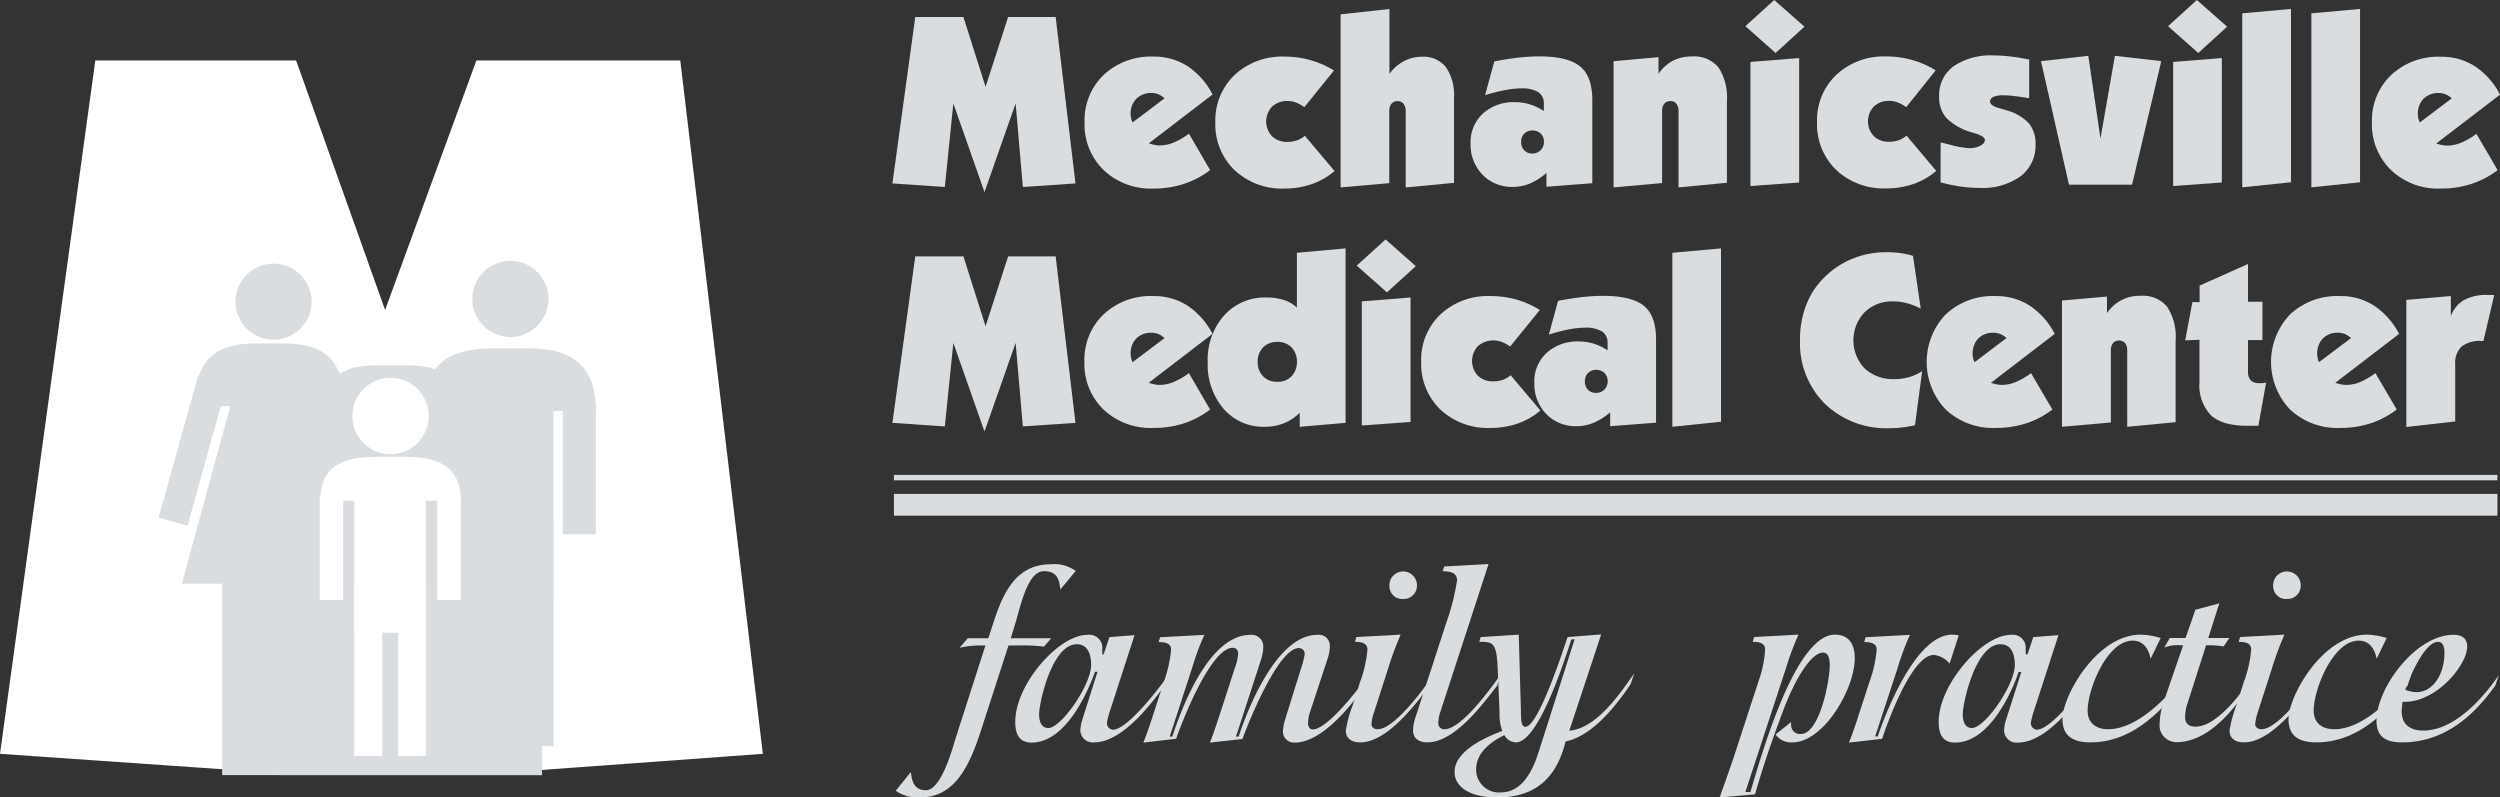 <svg id="gray_alt_outlines" data-name="gray alt outlines" xmlns="http://www.w3.org/2000/svg" viewBox="0 0 346.73 110.6"><rect x="0" y="0" width="346.73" height="110.6" fill="#333333" stroke="none"/><defs><style>.cls-1{fill:#fff;}.cls-2{fill:#dadddf;}.cls-3,.cls-4{fill:none;stroke:#dadddf;}.cls-3{stroke-width:3.02px;}.cls-4{stroke-width:0.75px;}</style></defs><path class="cls-1" d="M134.93,282.56l13.22-96.16H176L188.34,221,201,186.4h28.28l11.45,96.16L207.21,285,206,236.35,187.46,283,170,236.35l-1.62,48.53Z" transform="translate(-134.93 -178.01)"/><polygon class="cls-2" points="38.55 53.14 40.9 61.77 46.13 80.96 35.67 80.96 25.22 80.96 30.45 61.77 32.71 53.46 38.55 53.14"/><rect class="cls-2" x="58.8" y="56.15" width="3.97" height="17.95"/><rect class="cls-2" x="78.04" y="56.15" width="4.6" height="17.95"/><rect class="cls-2" x="30.81" y="62.37" width="44.34" height="45.13"/><rect class="cls-2" x="38.61" y="52.44" width="36.54" height="55.06"/><rect class="cls-2" x="72.06" y="72.31" width="4.72" height="31.16"/><rect class="cls-2" x="64.65" y="48.61" width="12.11" height="34.47"/><path class="cls-2" d="M217.57,235c0-7.28-4.39-8.69-9.8-8.69h-4.24c-5.41,0-9.8,1.41-9.8,8.69h23.84Z" transform="translate(-134.93 -178.01)"/><path class="cls-2" d="M182.73,234.33c0-7.28-3.83-8.69-8.56-8.69h-3.7c-4.73,0-8.56,1.41-8.56,8.69h20.82Z" transform="translate(-134.93 -178.01)"/><path class="cls-2" d="M199.71,237.35c0-7.28-3.83-8.69-8.56-8.69h-3.7c-4.73,0-8.56,1.41-8.56,8.69h20.82Z" transform="translate(-134.93 -178.01)"/><path class="cls-2" d="M178.15,219.85a5.28,5.28,0,1,1-5.28-5.28A5.27,5.27,0,0,1,178.15,219.85Z" transform="translate(-134.93 -178.01)"/><path class="cls-2" d="M211,219.47a5.28,5.28,0,1,1-5.28-5.28A5.27,5.27,0,0,1,211,219.47Z" transform="translate(-134.93 -178.01)"/><path class="cls-1" d="M194.38,235.7a5.29,5.29,0,1,1-5.28-5.28A5.28,5.28,0,0,1,194.38,235.7Z" transform="translate(-134.93 -178.01)"/><path class="cls-2" d="M270.92,279.51c-1.7,5.22-3.79,9.1-8.44,9.1a5.29,5.29,0,0,1-3.32-.93l2.09-2.59c.14.8.2,2.52,2.1,2.52s3.38-4.68,4-6.84l4.25-13.24H271a12.53,12.53,0,0,0-3,.33l1.16-1.33H272l.33-1c1.33-4.12,2.86-9.26,8.33-9.26a5,5,0,0,1,3.46.93L282,259.76c-.17-1-.2-2.53-2.29-2.53-2.26,0-3.19,4.68-4,7.37l-.6,1.93h5.61l-1,1.16a23.77,23.77,0,0,0-3.56-.16H274.8Z" transform="translate(-134.93 -178.01)"/><path class="cls-2" d="M296.45,273.1c-1.26,1.7-5.61,7.87-9.76,7.87a1.73,1.73,0,0,1-1.93-1.62,5.76,5.76,0,0,1,.27-1.5l2.12-6.67h-.36C286.16,273,283.07,281,278,281c-1.86,0-2.26-1.39-2.26-2.89,0-5.18,6-12.05,10-12.05a1.8,1.8,0,0,1,2.06,2,3.72,3.72,0,0,1,0,.7H288l.8-2.39,3.48-.27-3.52,10.86a10.73,10.73,0,0,0-.3,1.26.91.91,0,0,0,.8,1c2.13,0,6.77-6.25,7.7-7.54Zm-10.19-2.85c0-1.73-.6-2.89-2-2.89-3.39,0-5.21,8-5.21,9.73,0,1,.33,1.89,1.26,1.89C282.11,279,286.26,273,286.26,270.25Z" transform="translate(-134.93 -178.01)"/><path class="cls-2" d="M293.5,281c.43-1,1.16-3.18,1.76-5.08l1.09-3.35a17.63,17.63,0,0,0,1-4.45c0-.9-.83-1.06-1.72-1.06l.2-.67,6.14-.33a33.79,33.79,0,0,0-1.69,4.55l-3.12,9.56h.36c.7-2.09,4.58-14.11,10.82-14.11a1.63,1.63,0,0,1,1.8,1.5,6.2,6.2,0,0,1-.27,1.79l-3.52,10.82h.37c.7-2.12,4.81-14.11,10.92-14.11a1.52,1.52,0,0,1,1.73,1.56,6,6,0,0,1-.33,1.8l-2.43,7.37a4.75,4.75,0,0,0-.26,1.56c0,.53.33.83.63.83,2.16,0,6.8-6.21,7.73-7.54l-.49,1.49c-1.33,2-5.72,7.87-9.7,7.87a1.54,1.54,0,0,1-1.66-1.46,7,7,0,0,1,.33-1.82l2.23-7.14a10.64,10.64,0,0,0,.46-1.86.81.81,0,0,0-.8-.83c-3,0-7.4,11.35-7.83,12.62l-4.52.49c.44-1,1.13-3.18,1.76-5.08l1.73-5.34a6.69,6.69,0,0,0,.43-2,.73.73,0,0,0-.73-.73c-3.25,0-7.44,11.35-7.87,12.62Z" transform="translate(-134.93 -178.01)"/><path class="cls-2" d="M333.24,273.1c-1.49,1.86-5.67,7.87-9.66,7.87-1.29,0-2-.63-2-1.62a17,17,0,0,1,.93-3.46l1.07-3.35a16.42,16.42,0,0,0,1-4.45c0-.9-.83-1.06-1.73-1.06l.2-.67,6.14-.33a42.42,42.42,0,0,0-1.69,4.55l-2,6.21a6.15,6.15,0,0,0-.36,1.69c0,.43.46.67.86.67,2.43,0,6.81-6.18,7.74-7.54Zm-5.61-13.91a1.89,1.89,0,0,1,1.93-1.92,1.91,1.91,0,0,1,1.89,1.92,1.83,1.83,0,0,1-1.89,1.89A1.78,1.78,0,0,1,327.63,259.19Z" transform="translate(-134.93 -178.01)"/><path class="cls-2" d="M342.58,273.1c-1.5,1.86-5.68,7.87-9.67,7.87-1.29,0-2-.63-2-1.62a6.57,6.57,0,0,1,.43-2.13l4.25-13.05a30.71,30.71,0,0,0,1.42-5.68c0-1.26-1.36-1.22-2-1.26l.23-.66,6.14-.33-6.7,20.55a4.84,4.84,0,0,0-.27,1.53.81.81,0,0,0,.86.83c2.43,0,6.81-6.18,7.74-7.54Z" transform="translate(-134.93 -178.01)"/><path class="cls-2" d="M351.78,281.87c-1.43,4.55-4.45,6.74-9.17,6.74-3.68,0-5.94-1.36-5.94-3.55,0-3.19,5.21-5.12,6.61-5.68a6.65,6.65,0,0,1-.37-2.52l-.27-6.28c-.16-3.52-.69-3.55-2.55-3.55l.2-.67,5.28-.33.3,10.63c0,1.39.09,2.15.63,2.15,1.86,0,5.57-11.68,5.84-12.45L357,266l-4.42,13.35c3.89-.3,7.31-5.55,9-7.94l-.5,1.5c-1.62,2.39-5.08,7.14-9,7.93Zm1.09-15.17c-.46,1.26-4.35,14.27-7.7,14.27a1.93,1.93,0,0,1-1.6-1c-1.29.63-3.91,2.13-3.91,4.72a3.16,3.16,0,0,0,3.42,3.22c2.88,0,4.38-2.86,5.24-5.58l5-15.67Z" transform="translate(-134.93 -178.01)"/><path class="cls-2" d="M373.43,288.61c.13-.4,1.13-3.12,2-5.71l3.38-10.36a16,16,0,0,0,.93-4.45c0-.9-.83-1.06-1.72-1.06l.2-.67,6.14-.33a40.09,40.09,0,0,0-1.7,4.55L377,287.85h.7c1.53-5.12,6.21-21.82,11.72-21.82,1.86,0,2.75,1.23,2.75,3.26,0,4.31-4.35,11.68-8.63,11.68a2.66,2.66,0,0,1-2.36-1.09l2.16-1.73v.43a1.24,1.24,0,0,0,1.36,1.23c2.56,0,4-7.3,4-9.5,0-1.06-.23-1.79-.93-1.79-1.43,0-3.62,2.89-5.68,8.44-1.39,3.75-2.59,7.13-3.75,11.22Z" transform="translate(-134.93 -178.01)"/><path class="cls-2" d="M391.36,281c.43-1,1.16-3.18,1.76-5.08l1.09-3.35a17.24,17.24,0,0,0,1-4.45c0-.9-.83-1.06-1.73-1.06l.2-.67,6.14-.33a35.22,35.22,0,0,0-1.69,4.55L395,280.14h.36c.7-2.09,5-14.11,10.33-14.11a3.94,3.94,0,0,1,.9.1l-1.27,3.92a3.22,3.22,0,0,0-2.19-1.2c-3.22,0-6.77,10.43-7.17,11.63Z" transform="translate(-134.93 -178.01)"/><path class="cls-2" d="M424.56,273.1C423.3,274.8,419,281,414.8,281a1.73,1.73,0,0,1-1.92-1.62,5.75,5.75,0,0,1,.26-1.5l2.13-6.67h-.37c-.63,1.86-3.72,9.79-8.83,9.79-1.86,0-2.26-1.39-2.26-2.89,0-5.18,6.05-12.05,10-12.05a1.8,1.8,0,0,1,2.06,2,4.94,4.94,0,0,1,0,.7h.26l.8-2.39,3.49-.27-3.52,10.86a10.73,10.73,0,0,0-.3,1.26.91.91,0,0,0,.8,1c2.12,0,6.77-6.25,7.7-7.54Zm-10.19-2.85c0-1.73-.6-2.89-2-2.89-3.39,0-5.22,8-5.22,9.73,0,1,.33,1.89,1.26,1.89C410.22,279,414.37,273,414.37,270.25Z" transform="translate(-134.93 -178.01)"/><path class="cls-2" d="M437.48,273.1c-2.12,2.56-6.24,7.87-12.61,7.87-2.59,0-3.89-1-3.89-3.22,0-3.22,4.75-11.72,10.86-11.72a10.33,10.33,0,0,1,2.76.47l-1.4,2.89c-.1-.57-.53-2.53-2.49-2.53-3.55,0-6.24,6.74-6.24,9.7,0,1.89,1.36,2.59,2.85,2.59,4.95,0,9.93-6.64,10.66-7.54Z" transform="translate(-134.93 -178.01)"/><path class="cls-2" d="M447.11,272.94c-1.56,2.22-5.31,8-10.32,8a2.33,2.33,0,0,1-2.33-2.65,10,10,0,0,1,.63-3.16l2.63-7.63h-.4a4.93,4.93,0,0,0-2.23.33l.77-1.33h2.19l1.36-3.92,3.32-.89-1.53,4.81h2.92l-.79,1.16a13.56,13.56,0,0,0-2-.16h-.43l-2.52,7.87a6.77,6.77,0,0,0-.4,2c0,.83.33,1.42,1.46,1.42,3.25,0,7.11-5.71,8.2-7.37Z" transform="translate(-134.93 -178.01)"/><path class="cls-2" d="M455.81,273.1c-1.49,1.86-5.67,7.87-9.66,7.87-1.29,0-2-.63-2-1.62a17,17,0,0,1,.93-3.46l1.07-3.35a16.42,16.42,0,0,0,1-4.45c0-.9-.83-1.06-1.73-1.06l.2-.67,6.14-.33a42.42,42.42,0,0,0-1.69,4.55l-2,6.21a6.15,6.15,0,0,0-.36,1.69c0,.43.46.67.86.67,2.43,0,6.81-6.18,7.74-7.54Zm-5.61-13.91a1.89,1.89,0,0,1,1.93-1.92,1.91,1.91,0,0,1,1.89,1.92,1.83,1.83,0,0,1-1.89,1.89A1.78,1.78,0,0,1,450.2,259.19Z" transform="translate(-134.93 -178.01)"/><path class="cls-2" d="M468.83,273.1c-2.12,2.56-6.24,7.87-12.62,7.87-2.59,0-3.88-1-3.88-3.22,0-3.22,4.75-11.72,10.86-11.72a10.32,10.32,0,0,1,2.75.47l-1.39,2.89c-.1-.57-.53-2.53-2.49-2.53-3.55,0-6.24,6.74-6.24,9.7,0,1.89,1.36,2.59,2.85,2.59,4.95,0,9.93-6.64,10.66-7.54Z" transform="translate(-134.93 -178.01)"/><path class="cls-2" d="M481,273.1c-2,2.76-6.08,7.87-12.88,7.87-2,0-3.59-.53-3.59-3,0-4.51,5.41-11.92,10.69-11.92,1.4,0,1.89.73,1.89,1.63,0,2.52-4.18,7.67-8.69,7.67h-.3c0,.43-.1.9-.1,1.29,0,2.06,1.42,2.69,3,2.69,4.88,0,9.09-5.67,10.49-7.7Zm-10.89.9c2.26,0,3.85-2.49,3.85-5.48,0-.89-.27-1.49-.9-1.49-2,0-4.21,5.64-4.54,6.64A4,4,0,0,0,470.13,274Z" transform="translate(-134.93 -178.01)"/><path class="cls-2" d="M258.7,203.45l3.17-23.08h6.68l3.07,9.68,3.13-9.68h6.59l2.75,23.08-7.3.49-1-11.58-4.32,12.29-4.32-12.29-1.18,11.58Z" transform="translate(-134.93 -178.01)"/><path class="cls-2" d="M302.76,201.6a12.28,12.28,0,0,1-3.68,1.93,13.43,13.43,0,0,1-4.19.63A9.49,9.49,0,0,1,288,201.6a8.81,8.81,0,0,1-2.65-6.62A8.69,8.69,0,0,1,288,188.4a9.55,9.55,0,0,1,6.9-2.54,8.58,8.58,0,0,1,4.72,1.32,10.31,10.31,0,0,1,3.48,3.94l-8.84,6.77a6.21,6.21,0,0,0,.81.22,4,4,0,0,0,.76.07,5,5,0,0,0,1.86-.39,10,10,0,0,0,2.14-1.24ZM292,195l4.44-3.35a3,3,0,0,0-.85-.56,2.42,2.42,0,0,0-.94-.18,2.84,2.84,0,0,0-2.12.8,2.88,2.88,0,0,0-.79,2.15,2.2,2.2,0,0,0,.07.56A3.27,3.27,0,0,0,292,195Z" transform="translate(-134.93 -178.01)"/><path class="cls-2" d="M315.83,192.87a5.43,5.43,0,0,0-1.18-.65,3.1,3.1,0,0,0-1.11-.2,3,3,0,0,0-2.18.78,3,3,0,0,0,0,4.12,3,3,0,0,0,2.15.77,3.9,3.9,0,0,0,1.3-.21,3.26,3.26,0,0,0,1.09-.64l4.12,4.89a9.77,9.77,0,0,1-3.17,1.82,11.59,11.59,0,0,1-3.77.61,9.58,9.58,0,0,1-6.93-2.56,8.78,8.78,0,0,1-2.66-6.62,8.67,8.67,0,0,1,2.68-6.58,9.64,9.64,0,0,1,6.91-2.54,12.91,12.91,0,0,1,3.59.49,12.54,12.54,0,0,1,3.27,1.44Z" transform="translate(-134.93 -178.01)"/><path class="cls-2" d="M320.86,204V180l6.77-.74v9a5.92,5.92,0,0,1,2-1.76,5.29,5.29,0,0,1,2.5-.62,4,4,0,0,1,3.34,1.44,6.89,6.89,0,0,1,1.12,4.29v11.76l-6.7.64v-10.6a1.61,1.61,0,0,0-.3-1,1,1,0,0,0-.85-.37,1,1,0,0,0-.83.37,1.61,1.61,0,0,0-.3,1v10Z" transform="translate(-134.93 -178.01)"/><path class="cls-2" d="M340.9,191.21l1.28-4.68c1.2-.24,2.32-.41,3.36-.53a27.58,27.58,0,0,1,2.87-.17q4,0,5.7,1.42t1.66,4.8v11.37l-6.36.49V202a8.87,8.87,0,0,1-2.29,1.46,6.21,6.21,0,0,1-2.36.47,5.64,5.64,0,0,1-4.22-1.69,6,6,0,0,1-1.65-4.36,5.35,5.35,0,0,1,1.71-4.12,6.32,6.32,0,0,1,4.46-1.58,6.7,6.7,0,0,1,2.05.31,7.62,7.62,0,0,1,1.94.92v-1a1.83,1.83,0,0,0-.77-1.62,4.3,4.3,0,0,0-2.39-.52,11.62,11.62,0,0,0-2.22.24A24.36,24.36,0,0,0,340.9,191.21Zm5,6.48a1.62,1.62,0,0,0,.43,1.17,1.52,1.52,0,0,0,1.15.44,1.57,1.57,0,0,0,1.58-1.61,1.51,1.51,0,0,0-.44-1.15,1.55,1.55,0,0,0-1.14-.43,1.49,1.49,0,0,0-1.58,1.58Z" transform="translate(-134.93 -178.01)"/><path class="cls-2" d="M358.72,204v-17.5l6.23-.56v2.31a5.73,5.73,0,0,1,2-1.82,5.82,5.82,0,0,1,2.66-.59,4.36,4.36,0,0,1,3.65,1.51,7.63,7.63,0,0,1,1.18,4.68v11.33l-6.71.64v-10.6a1.61,1.61,0,0,0-.3-1,1,1,0,0,0-.85-.37,1,1,0,0,0-.83.37,1.61,1.61,0,0,0-.3,1v10Z" transform="translate(-134.93 -178.01)"/><path class="cls-2" d="M377,181.64l4-3.63,4.19,3.7-4,3.65Zm.7,22.17V186.6l6.76-.54v17.26Z" transform="translate(-134.93 -178.01)"/><path class="cls-2" d="M399.31,192.87a5.43,5.43,0,0,0-1.18-.65A3.1,3.1,0,0,0,397,192a3,3,0,0,0-2.18.78,3,3,0,0,0,0,4.12,2.91,2.91,0,0,0,2.14.77,3.9,3.9,0,0,0,1.3-.21,3.26,3.26,0,0,0,1.09-.64l4.12,4.89a9.77,9.77,0,0,1-3.17,1.82,11.55,11.55,0,0,1-3.77.61,9.58,9.58,0,0,1-6.93-2.56,8.78,8.78,0,0,1-2.66-6.62,8.67,8.67,0,0,1,2.68-6.58,9.64,9.64,0,0,1,6.91-2.54,12.91,12.91,0,0,1,3.59.49,12.39,12.39,0,0,1,3.27,1.44Z" transform="translate(-134.93 -178.01)"/><path class="cls-2" d="M404.08,197.76l1,.24a14,14,0,0,0,2.92.56,3.27,3.27,0,0,0,1.58-.34c.43-.23.64-.5.64-.8s-.4-.6-1.19-.86l-.59-.18a8.24,8.24,0,0,1-3.56-2,4.29,4.29,0,0,1-1-3,4.89,4.89,0,0,1,2-4.18,9.17,9.17,0,0,1,5.59-1.5,19,19,0,0,1,2.32.15c.82.09,1.68.24,2.57.42v5.37c-.73-.13-1.39-.23-2-.3a12,12,0,0,0-1.59-.11,3.22,3.22,0,0,0-1.37.22.71.71,0,0,0-.46.66c0,.37.44.68,1.32.92.4.11.71.2.94.28a6.63,6.63,0,0,1,3.11,1.79,4.37,4.37,0,0,1,.93,2.94,5.3,5.3,0,0,1-2.07,4.41,9,9,0,0,1-5.67,1.62,18.44,18.44,0,0,1-2.64-.19,23.53,23.53,0,0,1-2.79-.58Z" transform="translate(-134.93 -178.01)"/><path class="cls-2" d="M421.88,203.62,418,186.49l6.56-.74,1.69,11.47,2-11.47,6.43.74-4.05,17.13Z" transform="translate(-134.93 -178.01)"/><path class="cls-2" d="M435.62,181.64l4-3.63,4.19,3.7-4,3.65Zm.71,22.17V186.6l6.75-.54v17.26Z" transform="translate(-134.93 -178.01)"/><path class="cls-2" d="M452.67,203.29l-6.76.7V179.86l6.76-.61Z" transform="translate(-134.93 -178.01)"/><path class="cls-2" d="M462.25,203.29l-6.75.7V179.86l6.75-.61Z" transform="translate(-134.93 -178.01)"/><path class="cls-2" d="M481.33,201.6a12.28,12.28,0,0,1-3.68,1.93,13.43,13.43,0,0,1-4.19.63,9.49,9.49,0,0,1-6.91-2.56A8.81,8.81,0,0,1,463.9,195a8.69,8.69,0,0,1,2.66-6.58,9.55,9.55,0,0,1,6.9-2.54,8.58,8.58,0,0,1,4.72,1.32,10.31,10.31,0,0,1,3.48,3.94l-8.84,6.77a6.21,6.21,0,0,0,.81.22,4,4,0,0,0,.76.07,5,5,0,0,0,1.86-.39,10,10,0,0,0,2.14-1.24ZM470.53,195l4.44-3.35a3,3,0,0,0-.85-.56,2.42,2.42,0,0,0-.94-.18,2.88,2.88,0,0,0-2.13.8,2.91,2.91,0,0,0-.78,2.15,2.74,2.74,0,0,0,.06.56A3.32,3.32,0,0,0,470.53,195Z" transform="translate(-134.93 -178.01)"/><path class="cls-2" d="M258.7,236.66l3.17-23.09h6.68l3.07,9.69,3.13-9.69h6.59l2.75,23.09-7.3.49-1-11.58-4.32,12.29-4.32-12.29-1.18,11.58Z" transform="translate(-134.93 -178.01)"/><path class="cls-2" d="M302.76,234.81a12.28,12.28,0,0,1-3.68,1.93,13.43,13.43,0,0,1-4.19.62,9.52,9.52,0,0,1-6.91-2.55,8.81,8.81,0,0,1-2.65-6.62,8.69,8.69,0,0,1,2.66-6.58,9.55,9.55,0,0,1,6.9-2.54,8.58,8.58,0,0,1,4.72,1.32,10.35,10.35,0,0,1,3.48,3.93l-8.84,6.78a6.21,6.21,0,0,0,.81.22,4,4,0,0,0,.76.07,5,5,0,0,0,1.86-.39,10.46,10.46,0,0,0,2.14-1.24ZM292,228.25l4.44-3.35a3,3,0,0,0-.85-.56,2.42,2.42,0,0,0-.94-.18,2.84,2.84,0,0,0-2.12.79,2.92,2.92,0,0,0-.79,2.16,2.2,2.2,0,0,0,.07.56A3.56,3.56,0,0,0,292,228.25Z" transform="translate(-134.93 -178.01)"/><path class="cls-2" d="M321.55,212.46v24.2l-6.36.54v-1.95a6.38,6.38,0,0,1-2.19,1.46,7.09,7.09,0,0,1-2.7.49,7.22,7.22,0,0,1-5.66-2.49,9.37,9.37,0,0,1-2.21-6.46,9.25,9.25,0,0,1,2.27-6.48,7.57,7.57,0,0,1,5.88-2.5,7.76,7.76,0,0,1,2.42.35,4.62,4.62,0,0,1,1.8,1.06v-7.61Zm-6.75,15.73a2.7,2.7,0,0,0-.75-2,2.57,2.57,0,0,0-1.94-.76,2.6,2.6,0,0,0-2,.77,2.71,2.71,0,0,0-.75,2,2.74,2.74,0,0,0,.75,2,2.63,2.63,0,0,0,2,.76,2.57,2.57,0,0,0,1.94-.76A2.74,2.74,0,0,0,314.8,228.19Z" transform="translate(-134.93 -178.01)"/><path class="cls-2" d="M323.1,214.85l4-3.63,4.19,3.7-4,3.64Zm.7,22.17V219.81l6.76-.54v17.26Z" transform="translate(-134.93 -178.01)"/><path class="cls-2" d="M344.38,226.07a5.19,5.19,0,0,0-1.19-.64,3.26,3.26,0,0,0-3.28.58,3,3,0,0,0,0,4.12,2.94,2.94,0,0,0,2.14.77,4,4,0,0,0,1.31-.21,3.39,3.39,0,0,0,1.08-.64l4.13,4.89a9.71,9.71,0,0,1-3.18,1.82,11.49,11.49,0,0,1-3.76.6,9.59,9.59,0,0,1-6.93-2.55,8.78,8.78,0,0,1-2.66-6.62,8.63,8.63,0,0,1,2.68-6.58,9.62,9.62,0,0,1,6.91-2.54,13.35,13.35,0,0,1,3.59.48,12.91,12.91,0,0,1,3.27,1.45Z" transform="translate(-134.93 -178.01)"/><path class="cls-2" d="M349.74,224.42l1.28-4.68c1.2-.24,2.32-.41,3.36-.53a27.58,27.58,0,0,1,2.87-.17q4,0,5.7,1.41t1.66,4.81v11.37l-6.36.49v-1.93a8.56,8.56,0,0,1-2.29,1.45,6,6,0,0,1-2.36.48,5.67,5.67,0,0,1-4.22-1.69,6,6,0,0,1-1.65-4.36,5.33,5.33,0,0,1,1.71-4.12,6.32,6.32,0,0,1,4.46-1.58,7,7,0,0,1,2.05.3,7.66,7.66,0,0,1,1.94.93v-1a1.83,1.83,0,0,0-.77-1.62,4.3,4.3,0,0,0-2.39-.52,12.4,12.4,0,0,0-2.22.23A24.59,24.59,0,0,0,349.74,224.42Zm5,6.48a1.62,1.62,0,0,0,.43,1.17,1.51,1.51,0,0,0,1.14.43,1.56,1.56,0,0,0,1.59-1.6,1.51,1.51,0,0,0-.44-1.15,1.57,1.57,0,0,0-1.15-.44,1.51,1.51,0,0,0-1.57,1.59Z" transform="translate(-134.93 -178.01)"/><path class="cls-2" d="M373.62,236.5l-6.75.7V213.07l6.75-.61Z" transform="translate(-134.93 -178.01)"/><path class="cls-2" d="M401.32,220.81a9.6,9.6,0,0,0-1.94-.76,7.77,7.77,0,0,0-1.89-.24,5.44,5.44,0,0,0-3.95,1.5,5.66,5.66,0,0,0,0,7.8,5.79,5.79,0,0,0,4.14,1.48,7.17,7.17,0,0,0,2-.27,6.76,6.76,0,0,0,1.84-.84l-1,7.51c-.6.13-1.19.23-1.78.3a14.28,14.28,0,0,1-1.71.11,12.28,12.28,0,0,1-9-3.39,11.82,11.82,0,0,1-3.45-8.82,13.23,13.23,0,0,1,.9-5,10.89,10.89,0,0,1,2.68-3.91,11.59,11.59,0,0,1,3.82-2.44,12.27,12.27,0,0,1,4.56-.85,13.62,13.62,0,0,1,2,.13,10.16,10.16,0,0,1,1.71.38Z" transform="translate(-134.93 -178.01)"/><path class="cls-2" d="M419.58,234.81a12.4,12.4,0,0,1-3.68,1.93,13.48,13.48,0,0,1-4.19.62,9.56,9.56,0,0,1-6.92-2.55,9.56,9.56,0,0,1,0-13.2,9.59,9.59,0,0,1,6.91-2.54,8.6,8.6,0,0,1,4.72,1.32,10.35,10.35,0,0,1,3.48,3.93l-8.84,6.78a5.46,5.46,0,0,0,.81.22,4,4,0,0,0,.76.07,5,5,0,0,0,1.86-.39,10.16,10.16,0,0,0,2.13-1.24Zm-10.8-6.56,4.43-3.35a2.87,2.87,0,0,0-.84-.56,2.42,2.42,0,0,0-.94-.18,2.86,2.86,0,0,0-2.13.79,3,3,0,0,0-.78,2.16,2.74,2.74,0,0,0,.06.56A3.63,3.63,0,0,0,408.78,228.25Z" transform="translate(-134.93 -178.01)"/><path class="cls-2" d="M420.91,237.2V219.69l6.24-.55v2.3a5.4,5.4,0,0,1,4.69-2.4,4.32,4.32,0,0,1,3.65,1.51,7.55,7.55,0,0,1,1.18,4.67v11.34l-6.71.64V226.6a1.65,1.65,0,0,0-.29-1,1.15,1.15,0,0,0-1.69,0,1.65,1.65,0,0,0-.29,1v10Z" transform="translate(-134.93 -178.01)"/><path class="cls-2" d="M438,225.22l1-5.31H440v-2.29l6.71-3v5.24h2v5.31h-2v4.34a1.78,1.78,0,0,0,.37,1.24,1.52,1.52,0,0,0,1.17.4,2.56,2.56,0,0,0,.47,0,4.37,4.37,0,0,0,.5-.09l-1.07,6a4.74,4.74,0,0,1-.65,0h-.93q-3.39,0-5-1.45a6,6,0,0,1-1.59-4.6v-5.88Z" transform="translate(-134.93 -178.01)"/><path class="cls-2" d="M467.34,234.81a12.4,12.4,0,0,1-3.68,1.93,13.48,13.48,0,0,1-4.19.62,9.56,9.56,0,0,1-6.92-2.55,9.56,9.56,0,0,1,0-13.2,9.59,9.59,0,0,1,6.91-2.54,8.58,8.58,0,0,1,4.72,1.32,10.35,10.35,0,0,1,3.48,3.93l-8.84,6.78a5.46,5.46,0,0,0,.81.22,4,4,0,0,0,.76.07,5,5,0,0,0,1.86-.39,10.16,10.16,0,0,0,2.13-1.24Zm-10.8-6.56L461,224.9a2.87,2.87,0,0,0-.84-.56,2.42,2.42,0,0,0-.94-.18,2.86,2.86,0,0,0-2.13.79,3,3,0,0,0-.78,2.16,2.74,2.74,0,0,0,.06.56A3.63,3.63,0,0,0,456.54,228.25Z" transform="translate(-134.93 -178.01)"/><path class="cls-2" d="M468.67,237.23V219.6l6.17-.53v2.82a4.19,4.19,0,0,1,1.8-2.25,6.43,6.43,0,0,1,3.26-.72h.59l.37,0-1.5,6.38h-.26a4.12,4.12,0,0,0-2.78.78,3.17,3.17,0,0,0-.87,2.49v7.89Z" transform="translate(-134.93 -178.01)"/><line class="cls-3" x1="123.98" y1="70.01" x2="346.37" y2="70.01"/><line class="cls-4" x1="123.98" y1="66.24" x2="346.37" y2="66.24"/><rect class="cls-1" x="44.34" y="68.88" width="3.26" height="14.34"/><rect class="cls-1" x="60.64" y="68.88" width="3.26" height="14.34"/><rect class="cls-1" x="49.14" y="80.2" width="3.87" height="24.66"/><rect class="cls-1" x="55.22" y="80.2" width="3.87" height="24.66"/><rect class="cls-1" x="49.14" y="63.6" width="9.94" height="24.15"/><path class="cls-1" d="M198.83,247.45c0-5.1-3.6-6.09-8-6.09h-3.48c-4.44,0-8,1-8,6.09h19.56Z" transform="translate(-134.93 -178.01)"/><rect class="cls-2" x="151.5" y="238.49" width="20.33" height="4.17" transform="translate(-248.38 153.81) rotate(-74.45)"/></svg>